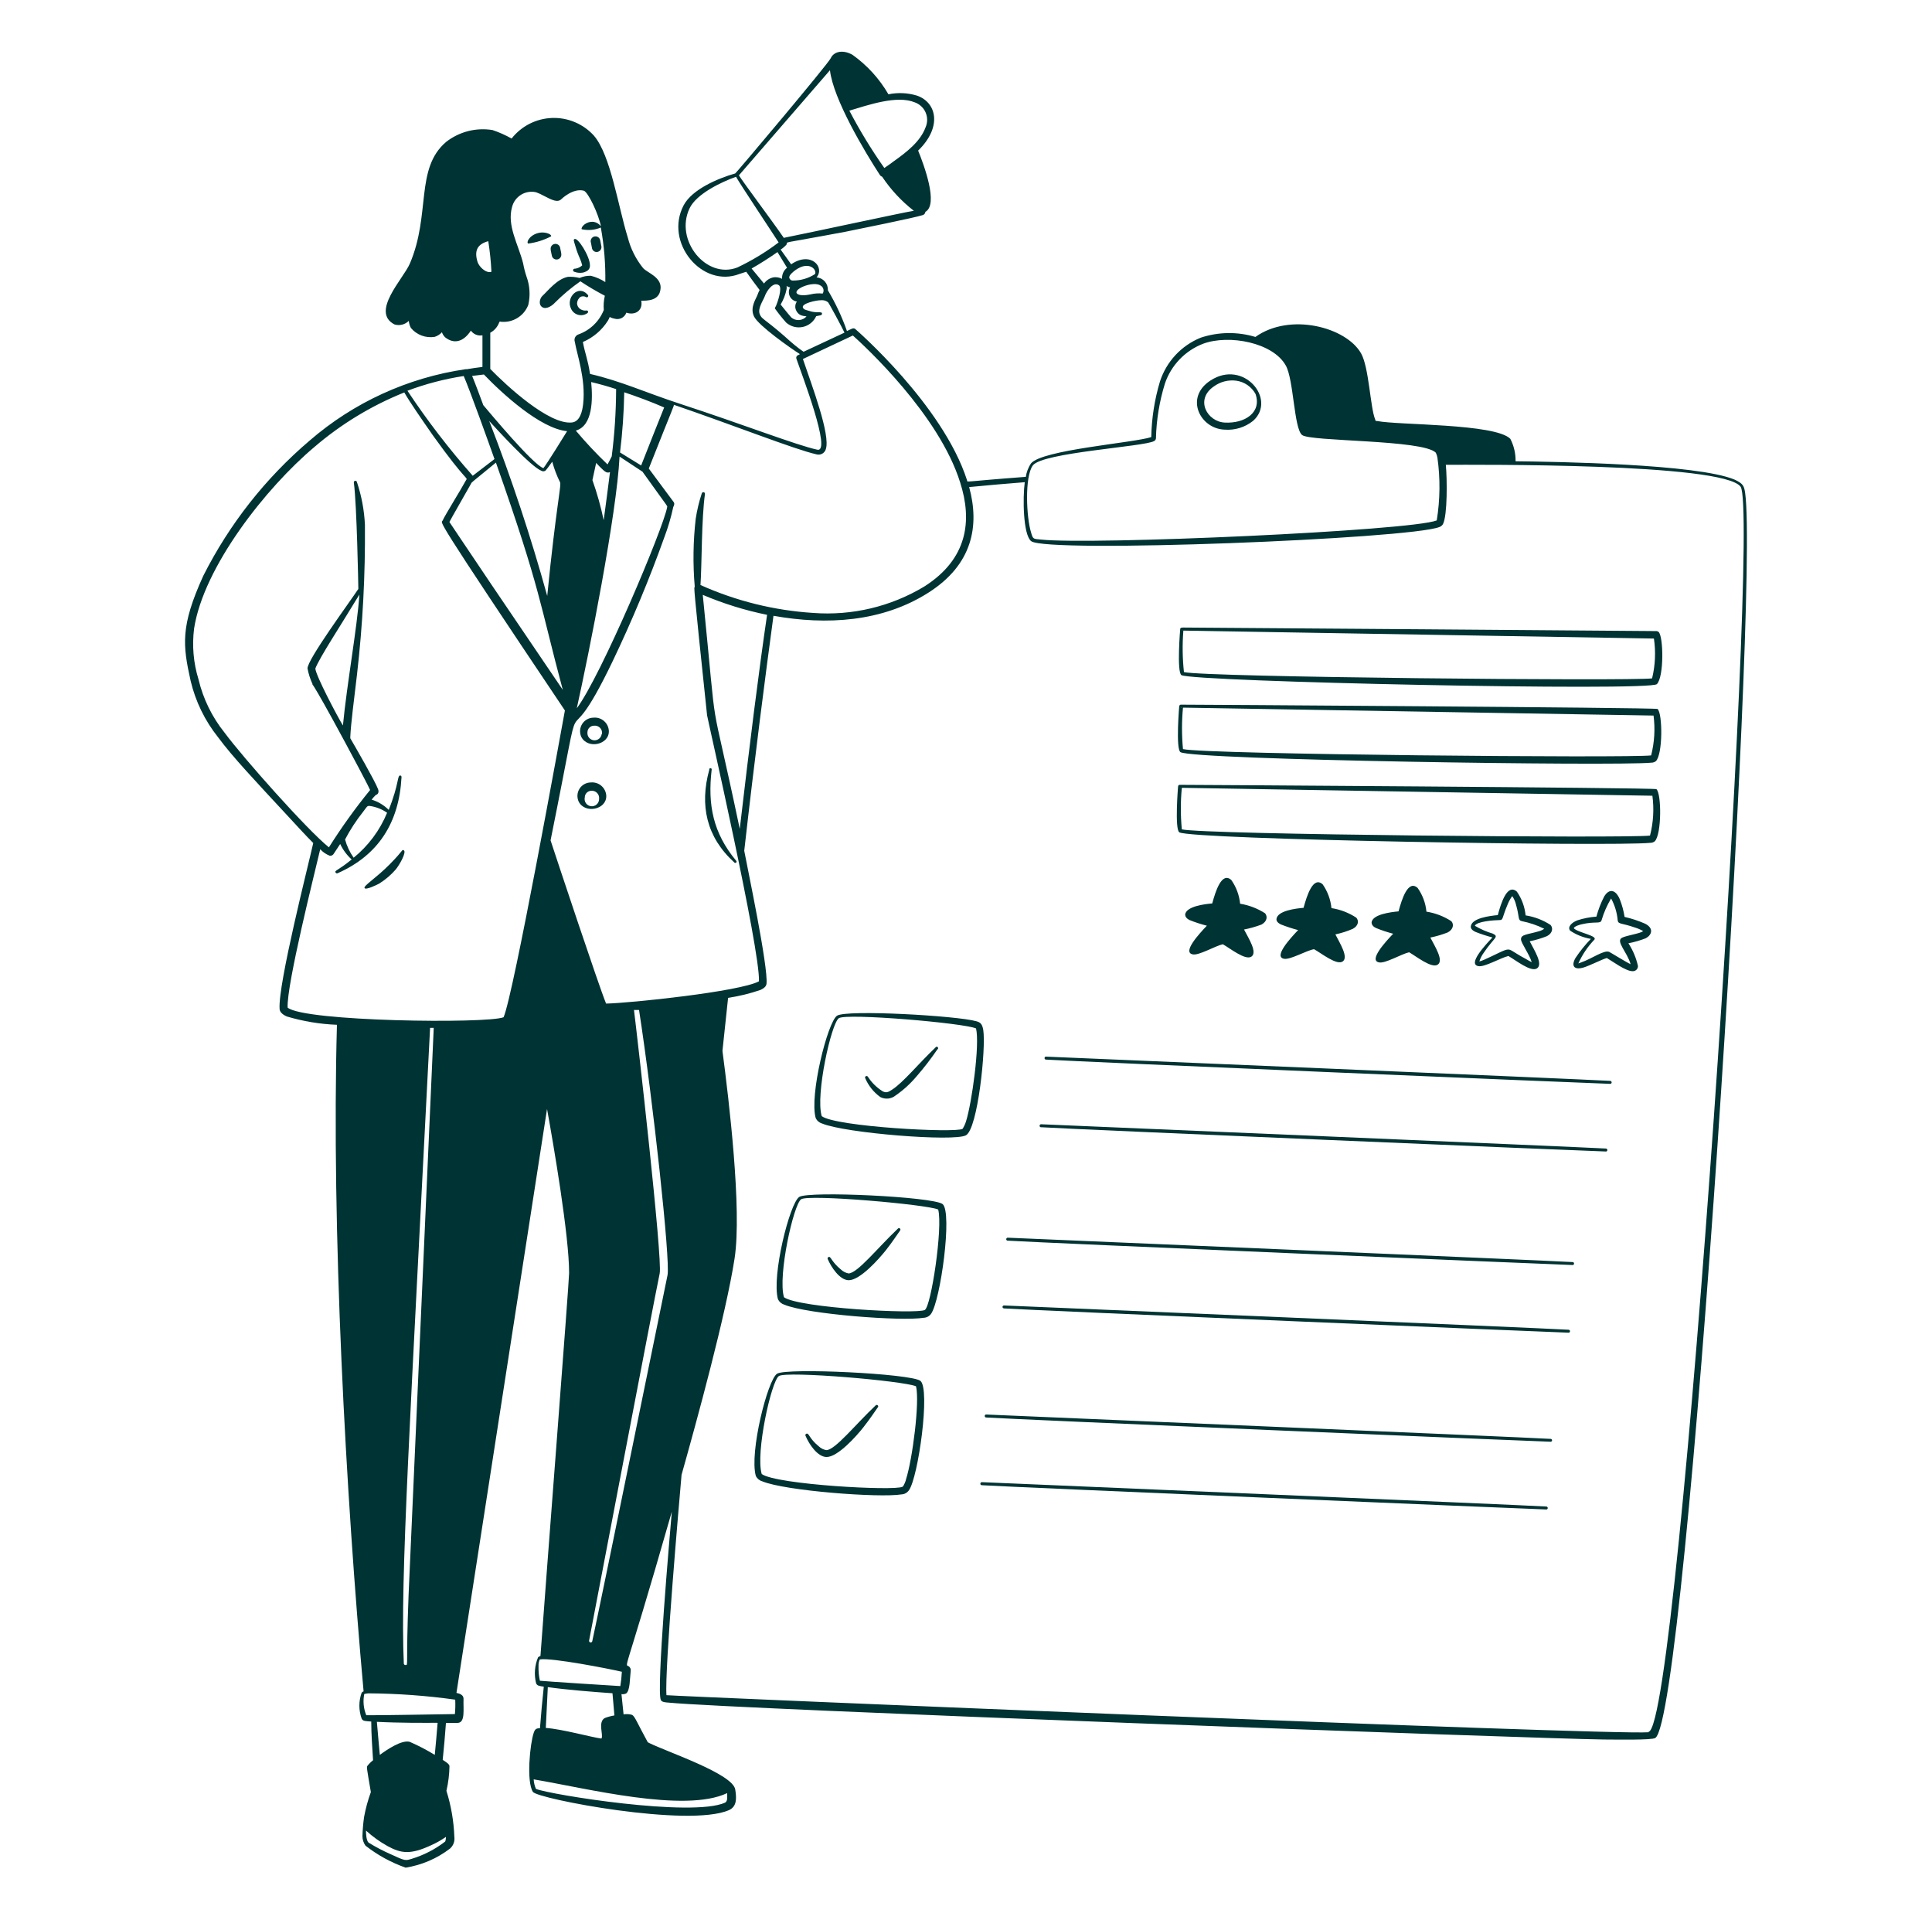 <svg width="155" height="154" viewBox="0 0 155 154" fill="none" xmlns="http://www.w3.org/2000/svg">
<path d="M140.011 39.559C139.926 38.984 139.865 38.793 139.144 38.463C136.132 37.214 124.849 37.038 121.591 36.999C121.602 36.373 121.457 35.754 121.169 35.198C119.95 33.964 112.155 34.109 110.499 33.772C110.346 33.772 110.361 33.772 110.323 33.634C109.932 32.676 109.832 29.464 109.196 28.345C108.008 26.245 103.501 25.041 100.718 27.027C99.283 26.594 97.749 26.615 96.326 27.088C95.559 27.4 94.869 27.876 94.305 28.482C93.741 29.089 93.317 29.811 93.061 30.599C92.627 32.047 92.393 33.548 92.363 35.06C90.945 35.527 83.556 36.079 82.705 37.183C82.495 37.505 82.356 37.868 82.299 38.249C77.086 38.639 77.646 38.709 77.584 38.525C75.637 32.461 68.624 26.398 68.624 26.398C68.463 26.252 68.302 26.398 67.949 26.551C67.548 25.412 67.034 24.316 66.416 23.278C66.431 23.023 66.344 22.771 66.175 22.579C66.005 22.387 65.767 22.269 65.511 22.251C66.201 21.431 65.052 20.12 63.472 21.201C63.204 20.81 62.921 20.434 62.629 20.02C62.803 19.91 62.96 19.776 63.097 19.622C63.258 19.331 62.33 19.622 67.842 18.587C68.861 18.38 73.361 17.468 73.974 17.269C74.043 17.26 74.108 17.228 74.157 17.178C74.206 17.128 74.236 17.062 74.242 16.993C75.315 16.402 74.12 13.214 73.66 12.079C75.568 10.232 75.193 8.247 73.575 7.672C72.83 7.444 72.039 7.407 71.276 7.564C70.551 6.312 69.565 5.23 68.386 4.391C67.52 3.916 66.853 4.207 66.654 4.659C66.454 5.112 59.08 13.858 58.988 13.911C57.593 14.31 55.531 15.184 54.849 16.464C53.27 19.461 56.336 23.14 59.326 21.975L59.87 21.799C60.192 22.267 60.59 22.795 60.943 23.263C60.876 23.386 60.819 23.514 60.774 23.646C60.69 23.922 60.13 24.658 60.498 25.394C60.866 26.13 63.411 27.923 64.178 28.406L64.017 28.491C63.964 28.513 63.921 28.555 63.898 28.608C63.875 28.661 63.874 28.72 63.894 28.774C64.339 30.077 66.738 36.317 65.573 36.072C63.871 35.704 59.663 34.056 54.542 32.385C51.729 31.465 49.844 30.576 47.337 29.993C47.153 28.79 46.946 28.406 46.762 27.433C47.59 27.08 48.29 26.484 48.77 25.724C49.046 25.264 48.724 25.448 49.307 25.562C49.496 25.619 49.7 25.6 49.875 25.51C50.051 25.42 50.185 25.266 50.25 25.08C50.94 25.317 51.599 24.926 51.446 24.122C51.936 24.122 52.841 24.122 52.979 23.271C53.186 22.244 51.913 21.883 51.591 21.5C51.011 20.78 50.593 19.943 50.365 19.047C49.598 16.594 49 12.455 47.651 10.883C47.229 10.416 46.71 10.047 46.13 9.802C45.55 9.556 44.923 9.44 44.294 9.462C43.665 9.484 43.048 9.643 42.486 9.928C41.925 10.214 41.433 10.618 41.044 11.113C40.556 10.837 40.043 10.609 39.511 10.431C38.859 10.325 38.192 10.354 37.553 10.518C36.913 10.682 36.314 10.976 35.793 11.382C33.279 13.52 34.574 17.2 32.88 21.147C32.351 22.374 29.715 25.018 31.646 26.023C31.846 26.084 32.058 26.09 32.26 26.04C32.463 25.99 32.648 25.886 32.796 25.739C32.815 25.937 32.872 26.13 32.965 26.306C33.194 26.581 33.492 26.792 33.828 26.917C34.164 27.042 34.527 27.077 34.881 27.019C35.1 26.946 35.298 26.82 35.456 26.651C35.507 26.81 35.6 26.953 35.724 27.065C36.353 27.563 37.119 27.517 37.778 26.521C37.881 26.665 38.023 26.778 38.187 26.844C38.352 26.911 38.532 26.929 38.706 26.896V29.433C38.284 29.487 37.863 29.541 37.441 29.617C37.406 29.61 37.369 29.61 37.334 29.617C32.708 30.297 28.373 32.283 24.839 35.343C21.3 38.353 18.399 42.041 16.308 46.19C14.46 50.252 14.66 51.755 15.296 54.622C15.688 56.27 16.439 57.812 17.496 59.137C18.661 60.716 20.462 62.617 23.069 65.43C23.689 66.097 24.471 66.963 25.131 67.622C24.778 69.232 22.287 78.959 22.432 80.929C22.432 81.128 22.616 81.366 23.015 81.535C24.321 81.924 25.67 82.148 27.032 82.201C26.579 98.475 27.737 119.823 29.17 135.667C29.112 135.687 29.059 135.721 29.017 135.767C28.771 136.443 28.771 137.183 29.017 137.859C29.117 138.066 29.308 138.051 29.784 138.089C29.784 139.07 29.868 140.205 29.929 141.194C29.757 141.327 29.603 141.482 29.469 141.654C29.416 141.776 29.408 141.738 29.753 143.746C29.516 144.397 29.334 145.066 29.209 145.747C29.137 146.255 29.094 146.767 29.078 147.28C29.077 147.555 29.163 147.823 29.323 148.046C30.294 148.805 31.381 149.4 32.543 149.809C33.84 149.603 35.065 149.076 36.107 148.276C36.237 148.16 36.336 148.015 36.396 147.852C36.456 147.689 36.475 147.513 36.452 147.341C36.406 146.087 36.192 144.844 35.816 143.647C35.969 142.99 36.051 142.32 36.061 141.646C36.015 141.5 35.931 141.431 35.517 141.163C35.617 140.213 35.709 139.139 35.778 138.197H36.736C37.342 138.158 37.157 137.1 37.188 136.257C37.188 135.958 36.897 135.851 36.621 135.79L43.888 88.955C44.416 91.867 45.666 99.15 45.658 102.124C45.658 102.844 43.811 126.607 43.359 132.831C43.286 132.848 43.219 132.885 43.167 132.938C42.895 133.593 42.839 134.318 43.006 135.008C43.09 135.238 43.305 135.238 43.627 135.291C43.512 136.365 43.405 137.514 43.32 138.626C43.014 138.626 42.922 138.702 42.822 138.986C42.523 139.845 42.217 142.888 42.753 143.731C43.113 144.29 55.263 146.613 58.482 145.195C59.126 144.904 59.096 144.244 58.988 143.547C58.804 142.29 53.623 140.565 52.09 139.814C51.944 139.737 51.974 139.76 51.913 139.645C51.147 138.25 50.932 137.66 50.71 137.553C50.488 137.489 50.255 137.476 50.028 137.514C49.974 136.985 49.92 136.472 49.859 135.889C49.987 135.912 50.118 135.893 50.234 135.836C50.556 135.606 50.526 134.64 50.602 133.996C50.612 133.908 50.587 133.821 50.533 133.751C50.12 133.145 49.767 135.69 53.898 121.256C53.761 122.866 52.626 135.744 53.025 136.38C53.14 136.541 53.362 136.548 53.638 136.571C58.72 137.085 123.27 139.469 128.689 139.53C129.616 139.53 132.522 139.592 132.798 139.408C135.373 137.844 141.122 47.616 140.011 39.559ZM82.866 37.329C83.632 36.294 91.796 35.834 92.585 35.382C92.629 35.362 92.666 35.331 92.693 35.292C92.72 35.253 92.736 35.207 92.739 35.16C92.776 33.669 93.018 32.191 93.459 30.767C93.704 30.042 94.106 29.38 94.636 28.827C95.166 28.275 95.811 27.846 96.525 27.571C98.603 26.804 102.136 27.479 103.156 29.319C103.792 30.445 103.807 34.347 104.459 34.891C105.11 35.435 114.155 35.252 115.19 36.309C115.253 36.435 115.297 36.569 115.321 36.708C115.557 38.38 115.538 40.078 115.267 41.744C113.174 42.58 87.503 43.729 83.487 43.277C82.919 43.216 82.873 43.277 82.72 42.71C82.344 41.522 82.191 38.233 82.866 37.329ZM63.105 23.202C63.158 22.757 62.959 22.964 63.388 23.056C63.327 23.163 63.293 23.284 63.289 23.408C63.285 23.531 63.31 23.654 63.364 23.765C63.417 23.877 63.497 23.974 63.596 24.048C63.695 24.122 63.81 24.171 63.932 24.19C63.86 24.292 63.816 24.411 63.806 24.535C63.795 24.659 63.818 24.783 63.871 24.896C64.055 25.279 64.316 25.333 64.707 25.379C64.555 25.551 64.34 25.657 64.111 25.673C63.881 25.689 63.654 25.613 63.48 25.463C63.411 25.394 63.074 24.98 62.629 24.428C62.855 24.049 63.016 23.634 63.105 23.202ZM65.841 22.91C65.895 22.94 65.942 22.981 65.979 23.03C66.016 23.078 66.043 23.134 66.058 23.194C66.073 23.253 66.076 23.315 66.066 23.376C66.057 23.437 66.035 23.495 66.002 23.547C65.671 23.512 65.336 23.535 65.013 23.616C64.668 23.692 64.063 23.746 63.917 23.516C63.702 23.148 65.274 22.519 65.841 22.91ZM64.224 21.431C65.059 21.086 65.534 21.669 65.389 21.983C64.853 22.33 64.226 22.511 63.587 22.504C63.553 22.503 63.518 22.496 63.487 22.481C63.455 22.467 63.427 22.446 63.404 22.42C63.235 22.259 63.35 22.09 63.495 21.937C63.706 21.726 63.952 21.554 64.224 21.431ZM62.882 19.078C61.939 17.706 59.648 14.655 59.28 14.065L66.585 5.633C66.845 7.932 69.359 12.148 70.609 14.065C70.65 14.116 70.706 14.154 70.77 14.172C71.466 15.214 72.326 16.138 73.315 16.908C72.717 16.985 65.044 18.648 62.882 19.078ZM73.384 8.208C73.577 8.276 73.755 8.382 73.905 8.522C74.056 8.661 74.176 8.83 74.258 9.018C74.34 9.205 74.382 9.408 74.382 9.613C74.382 9.818 74.34 10.021 74.258 10.209C73.844 11.351 72.725 12.21 71.713 12.93C71.437 13.137 71.168 13.329 70.946 13.474C69.912 12.004 68.975 10.467 68.141 8.875C69.704 8.408 71.958 7.626 73.384 8.208ZM59.157 21.454C56.666 22.427 54.098 19.262 55.324 16.709C55.868 15.559 57.846 14.609 59.05 14.18C59.364 14.755 62.016 18.733 62.468 19.446C61.437 20.228 60.327 20.901 59.157 21.454ZM60.299 21.538C60.966 21.163 61.755 20.657 62.376 20.22C62.629 20.626 62.89 21.071 63.143 21.477C63.008 21.581 62.902 21.717 62.832 21.872C62.763 22.027 62.733 22.197 62.744 22.366C62.535 22.256 62.297 22.213 62.062 22.244C61.752 22.306 61.478 22.484 61.295 22.742L60.299 21.538ZM62.936 26.965C61.257 25.501 61.104 25.616 60.943 25.172C60.782 24.727 61.242 24.076 61.342 23.799C61.51 23.309 62.047 22.565 62.491 22.88C62.79 23.087 62.369 24.282 62.261 24.528C62.22 24.592 62.186 24.662 62.162 24.735C62.445 25.131 62.75 25.512 63.074 25.877C63.253 26.035 63.468 26.149 63.699 26.209C63.93 26.27 64.173 26.275 64.406 26.225C64.64 26.175 64.859 26.071 65.046 25.922C65.232 25.772 65.381 25.581 65.481 25.363L65.849 25.287C65.879 25.279 65.906 25.261 65.924 25.236C65.942 25.211 65.951 25.18 65.948 25.149C65.948 24.949 65.504 25.149 64.906 24.934C64.645 24.857 64.477 24.834 64.415 24.673C64.277 24.344 65.489 24.076 65.864 24.083C65.965 24.071 66.066 24.079 66.164 24.107C66.261 24.134 66.352 24.181 66.431 24.244C66.508 24.313 67.604 26.344 67.75 26.682L64.469 28.215C64.032 27.931 63.457 27.441 62.936 26.965ZM65.489 36.44C65.566 36.464 65.648 36.473 65.728 36.465C65.809 36.458 65.888 36.434 65.96 36.395C66.031 36.357 66.094 36.304 66.145 36.24C66.196 36.177 66.233 36.104 66.255 36.026C66.638 34.876 65.144 30.951 64.415 28.797L68.424 26.912C69.352 27.747 75.323 33.228 77.032 38.701C78.014 41.767 77.638 44.833 74.15 47.048C71.47 48.661 68.355 49.401 65.236 49.164C62.113 48.966 59.052 48.208 56.198 46.926C56.313 45.278 56.275 41.606 56.558 39.621C56.561 39.589 56.552 39.558 56.533 39.532C56.514 39.507 56.487 39.489 56.456 39.482C56.425 39.476 56.392 39.481 56.364 39.496C56.337 39.512 56.316 39.537 56.305 39.567C56.085 40.234 55.921 40.919 55.815 41.614C55.608 43.423 55.583 45.249 55.738 47.064C55.677 47.186 55.585 46.542 56.727 57.374C56.727 57.504 61.004 76.192 60.889 78.714C59.356 79.542 50.549 80.462 48.625 80.5C48.019 79.02 44.693 69.002 44.171 67.407C47.237 52.207 44.715 62.272 49.154 53.035C50.708 49.786 52.095 46.461 53.308 43.07C53.603 42.289 53.838 41.487 54.014 40.671C54.075 40.533 54.159 40.387 54.014 40.226L52.051 37.582C54.136 32.316 54.067 32.599 54.059 32.469C59.004 34.163 63.756 36.049 65.489 36.44ZM56.382 47.715C58.044 48.42 59.772 48.957 61.541 49.317C60.889 53.74 60.138 59.719 59.349 66.488C56.742 54.1 57.685 60.7 56.382 47.715ZM32.781 127.902C32.551 133.812 32.781 133.551 32.528 133.559C32.494 133.559 32.462 133.546 32.438 133.524C32.414 133.501 32.399 133.47 32.397 133.436C32.098 126.737 32.903 114.028 34.505 82.447H34.797C34.283 94.29 32.834 126.453 32.781 127.902ZM37.909 38.141C36.013 35.998 34.269 33.727 32.689 31.342C34.149 30.794 35.662 30.398 37.203 30.162C37.709 31.327 39.242 35.612 39.672 36.823L37.924 38.164L37.909 38.141ZM38.821 30.039C40.293 31.572 43.359 34.385 45.497 34.585C45.275 34.945 43.872 37.221 43.596 37.551C42.776 37.283 39.373 33.205 38.775 32.5C38.537 31.863 38.139 30.775 37.878 30.154L38.821 30.039ZM36.061 41.936V41.859C36.061 41.828 37.64 39.069 37.794 38.793C37.863 38.663 37.625 38.877 39.787 37.106C43.42 47.409 43.297 48.436 45.152 55.335C34.942 40.318 36.107 41.859 36.061 41.936ZM44.317 37.076C44.467 37.623 44.67 38.154 44.922 38.663C45.076 38.831 44.631 40.464 43.903 47.8C42.588 43.049 41.035 38.367 39.25 33.772C39.863 34.439 42.592 37.436 43.428 37.758C43.48 37.791 43.541 37.808 43.603 37.805C43.664 37.803 43.724 37.781 43.773 37.743C43.857 37.651 44.056 37.382 44.301 37.038L44.317 37.076ZM46.256 56.898C47.276 52.299 49.468 41.292 49.706 36.624L51.545 37.835C53.737 40.901 53.538 40.548 53.523 40.686C53.239 42.319 48.203 54.284 46.241 56.86L46.256 56.898ZM51.438 37.336L49.744 36.294C49.941 34.691 50.053 33.079 50.081 31.465C51.147 31.825 52.251 32.231 53.285 32.684C53.101 33.12 51.783 36.455 51.438 37.336ZM48.433 41.729C48.204 40.636 47.902 39.561 47.529 38.509C47.567 38.341 47.728 37.597 47.828 37.13C48.005 37.328 48.191 37.517 48.387 37.697C48.579 37.865 48.732 37.965 48.939 37.865C48.778 39.153 48.617 40.38 48.433 41.729ZM49.43 31.242C49.422 33.037 49.304 34.828 49.077 36.608C48.939 36.884 48.824 37.106 48.74 37.252C47.843 36.395 46.993 35.489 46.195 34.539C47.552 34.163 47.567 32.055 47.429 30.645C48.127 30.813 48.793 30.997 49.43 31.212V31.242ZM40.063 25.877C40.109 25.747 40.063 25.785 40.178 25.808C40.644 25.857 41.113 25.751 41.512 25.505C41.912 25.26 42.219 24.889 42.385 24.451C42.558 23.697 42.507 22.908 42.24 22.182C42.125 21.839 42.035 21.488 41.971 21.132C41.588 19.599 40.653 18.104 41.082 16.602C41.186 16.193 41.445 15.841 41.804 15.62C42.163 15.4 42.595 15.329 43.006 15.421C43.215 15.497 43.418 15.589 43.612 15.697C44.263 16.035 44.731 16.28 45.037 15.973C45.037 15.973 45.965 15.061 46.846 15.299C47.199 15.437 48.027 17.192 48.211 18.15C48.073 17.966 47.87 17.84 47.644 17.798C47.015 17.721 46.578 18.235 46.67 18.388C47.183 18.503 47.719 18.454 48.203 18.25C48.466 19.694 48.587 21.16 48.563 22.627C48.208 22.396 47.817 22.225 47.406 22.121C47.095 22.11 46.786 22.171 46.502 22.297C46.196 22.22 45.881 22.189 45.566 22.205C44.685 22.374 43.957 23.332 43.512 23.738C43.313 23.922 43.167 24.428 43.512 24.643C43.857 24.857 44.355 24.466 44.508 24.29C45.141 23.655 45.828 23.078 46.563 22.565C47.197 22.984 47.852 23.371 48.525 23.723C48.438 24.097 48.409 24.482 48.441 24.865C48.261 25.316 47.988 25.723 47.639 26.06C47.291 26.397 46.874 26.656 46.417 26.82C46.357 26.839 46.301 26.87 46.253 26.911C46.206 26.952 46.166 27.002 46.139 27.059C46.111 27.115 46.094 27.177 46.091 27.24C46.087 27.303 46.097 27.366 46.118 27.425C46.272 28.383 47.007 30.384 46.785 32.4C46.716 33.029 46.517 33.818 45.888 33.887C44.049 34.094 40.63 30.928 39.334 29.595V26.689C39.679 26.504 39.939 26.194 40.063 25.823V25.877ZM39.173 19.346C39.302 20.158 39.387 20.977 39.426 21.799C38.989 21.952 38.407 21.377 38.3 20.971C38.054 20.128 38.269 19.591 39.173 19.346ZM23.076 80.822C22.984 78.99 25.253 69.991 25.69 68.12C25.903 68.349 26.165 68.528 26.457 68.642C26.523 68.649 26.59 68.636 26.649 68.605C26.708 68.573 26.756 68.525 26.786 68.465C26.84 68.389 27.024 68.097 27.292 67.699C27.515 68.169 27.827 68.591 28.212 68.941C27.07 69.876 26.825 69.807 26.924 69.991C26.939 70.019 26.964 70.04 26.994 70.05C27.024 70.06 27.057 70.058 27.085 70.044C30.351 68.603 32.022 65.989 32.213 62.333C32.216 62.303 32.207 62.273 32.188 62.249C32.17 62.225 32.144 62.208 32.114 62.203C31.853 62.203 32.037 62.831 31.186 64.962C30.803 64.581 30.332 64.299 29.814 64.142C29.916 64.008 30.029 63.883 30.151 63.766C30.328 63.72 30.427 63.544 30.328 63.291C30.075 62.624 28.503 59.903 28.105 59.221C28.109 59.178 28.109 59.134 28.105 59.091C28.151 58.025 28.404 56.139 28.641 54.108C29.1 50.119 29.312 46.105 29.277 42.089C29.221 40.923 29.005 39.77 28.634 38.663C28.627 38.63 28.607 38.602 28.579 38.584C28.551 38.566 28.517 38.56 28.484 38.567C28.452 38.574 28.423 38.594 28.405 38.622C28.387 38.65 28.381 38.684 28.388 38.716C28.626 40.403 28.749 47.087 28.749 47.24C28.036 48.321 24.655 52.905 24.671 53.618C24.751 54.047 24.885 54.464 25.069 54.859C25.069 55.059 24.602 53.817 27.706 59.581C28.112 60.348 29.362 62.647 29.692 63.368C28.498 64.833 27.395 66.369 26.388 67.967C24.663 66.587 19.489 60.762 18.017 58.769C17.012 57.516 16.297 56.055 15.925 54.491C15.518 53.173 15.398 51.782 15.572 50.413C16.338 45.469 21.336 39.123 25.23 35.849C27.376 34.008 29.811 32.532 32.436 31.48C32.873 32.247 33.785 33.565 34.735 34.929C37.533 38.831 37.548 38.241 37.38 38.532C36.966 39.299 35.709 41.307 35.509 41.759C35.402 42.012 34.513 40.878 45.321 56.99C44.976 58.861 41.189 79.841 40.4 81.596C39.066 82.125 24.402 81.948 23.076 80.822ZM28.373 68.802C28.061 68.358 27.828 67.862 27.683 67.338C28.095 66.553 28.58 65.809 29.132 65.115C29.462 64.679 29.446 64.633 29.669 64.648C30.167 64.718 30.642 64.905 31.056 65.192C30.473 66.609 29.543 67.856 28.35 68.818L28.373 68.802ZM27.53 58.224C27.062 57.458 25.345 54.215 25.299 53.625C25.621 52.767 27.331 50.176 28.833 47.692C28.657 50.344 27.829 54.867 27.507 58.24L27.53 58.224ZM35.778 147.341C35.778 147.455 35.762 147.569 35.732 147.679C35.718 147.707 35.697 147.731 35.67 147.748C34.882 148.351 33.992 148.808 33.041 149.097C32.52 149.258 32.512 149.273 31.37 148.744C30.748 148.472 30.147 148.157 29.569 147.801C29.385 147.633 29.362 147.081 29.362 146.835C29.891 147.318 30.475 147.737 31.102 148.085C32.19 148.675 32.934 148.782 34.597 148.008C35.011 147.823 35.406 147.6 35.778 147.341ZM35.103 138.258C35.034 139.109 34.958 139.983 34.881 140.764C34.235 140.367 33.561 140.016 32.865 139.714C32.206 139.546 31.025 140.358 30.473 140.764C30.412 140.167 30.351 139.415 30.236 138.112C31.102 138.158 32.129 138.181 32.995 138.189C35.341 138.212 35.118 138.143 35.103 138.258ZM36.491 137.491C36.414 137.491 29.661 137.606 29.385 137.583C29.165 137.044 29.108 136.452 29.224 135.882C29.329 135.853 29.437 135.835 29.546 135.828C31.88 135.842 34.21 136.011 36.521 136.334C36.541 136.738 36.53 137.143 36.491 137.545V137.491ZM49.138 135.82C49.192 136.403 49.238 137.008 49.292 137.599C49.03 137.643 48.773 137.712 48.525 137.806C47.935 138.12 48.441 139.208 48.249 139.454C47.529 139.369 45.083 138.687 43.788 138.603C43.834 137.568 43.895 136.303 43.949 135.33C45.467 135.544 47.682 135.721 49.138 135.82ZM58.337 143.831C58.337 144.137 58.398 144.467 58.168 144.597C55.493 145.785 44.11 143.946 42.998 143.493C42.892 143.251 42.83 142.991 42.815 142.727C47.046 143.44 54.926 145.448 58.337 143.831ZM49.767 135.245C49.69 135.245 43.527 134.854 43.313 134.816C43.228 134.423 43.192 134.022 43.205 133.62C43.197 133.444 43.231 133.268 43.305 133.107C44.233 132.946 48.954 133.873 49.89 134.096C49.87 134.481 49.829 134.865 49.767 135.245ZM53.554 102.285C53.071 104.584 48.295 128.078 47.513 131.658C47.503 131.688 47.482 131.713 47.454 131.729C47.427 131.744 47.394 131.749 47.363 131.743C47.332 131.736 47.304 131.718 47.286 131.693C47.267 131.668 47.258 131.636 47.26 131.604C47.889 128.362 52.404 104.623 52.925 102.147C53.17 100.989 51.108 82.945 50.863 81.013H51.269C52.388 88.249 53.791 101.112 53.554 102.285ZM132.261 138.948C129.019 139.201 54.144 136.058 53.469 135.974C53.308 133.958 54.504 120.313 54.68 118.297C55.907 113.951 58.245 105.42 58.935 100.935C59.532 97.019 58.482 88.249 57.961 84.294C58.114 82.868 58.26 81.45 58.413 80.04C59.297 79.908 60.167 79.695 61.012 79.404C61.242 79.296 61.472 79.151 61.495 78.905C61.641 77.541 59.962 69.615 59.709 68.243C60.552 60.777 61.403 54.193 62.054 49.394C66.324 50.16 70.778 49.892 74.472 47.547C78.029 45.293 78.604 42.181 77.753 39.069C79.171 38.931 80.666 38.8 82.214 38.678C82.046 39.912 82.076 42.894 82.728 43.407C83.962 44.389 113.075 43.231 115.482 42.273C115.6 42.232 115.7 42.15 115.765 42.043C116.133 41.338 116.102 38.387 115.995 37.283C118.379 37.283 138.225 37.13 139.643 39.038C141.245 41.2 134.768 138.702 132.261 138.909V138.948Z" fill="#003333"/>
<path d="M78.887 82.631C78.803 82.102 78.626 82.002 78.335 81.918C76.802 81.473 67.903 80.967 67.152 81.473C66.4 81.979 64.921 87.859 65.442 89.683C65.492 89.788 65.563 89.882 65.651 89.957C65.74 90.032 65.844 90.088 65.956 90.12C67.772 90.886 76.549 91.599 77.5 91.063C78.45 90.526 79.109 84.079 78.887 82.631ZM77.5 89.951C77.436 90.162 77.343 90.364 77.224 90.549C76.611 90.894 67.06 90.38 65.925 89.53C65.412 87.82 66.692 82.094 67.297 81.673C67.903 81.251 77.323 82.056 78.305 82.493C78.619 83.773 77.967 88.487 77.5 89.951ZM75.622 96.582C74.855 95.991 64.89 95.516 64.124 96.007C63.357 96.497 61.893 102.346 62.414 104.216C62.465 104.321 62.537 104.414 62.625 104.489C62.714 104.564 62.817 104.62 62.928 104.653C64.76 105.42 72.333 105.995 74.104 105.703C74.22 105.699 74.333 105.668 74.435 105.614C74.537 105.56 74.626 105.483 74.694 105.389C75.453 104.339 76.427 97.233 75.622 96.582ZM74.196 105.075C73.567 105.427 64.07 104.914 62.897 104.055C62.384 102.346 63.664 96.62 64.269 96.198C64.875 95.777 74.38 96.612 75.269 97.019C75.652 98.452 74.702 104.791 74.196 105.075ZM73.843 110.762C73.077 110.18 63.112 109.697 62.345 110.188C61.579 110.678 60.115 116.519 60.636 118.382C60.685 118.487 60.757 118.581 60.845 118.656C60.934 118.731 61.038 118.787 61.15 118.819C62.982 119.585 70.555 120.16 72.326 119.869C72.442 119.864 72.556 119.832 72.658 119.776C72.76 119.72 72.848 119.642 72.916 119.547C73.667 118.535 74.656 111.422 73.843 110.762ZM72.686 118.665C72.686 118.757 72.494 119.217 72.41 119.256C71.781 119.608 62.284 119.087 61.111 118.236C60.605 116.534 61.878 110.808 62.483 110.379C63.089 109.95 72.502 110.762 73.491 111.199C73.797 112.441 73.207 117.048 72.686 118.665Z" fill="#003333"/>
<path d="M75.047 84.026C73.675 85.329 72.456 86.839 71.567 87.406C71.253 87.614 71.092 87.683 70.801 87.529C70.326 87.229 69.923 86.829 69.62 86.356C69.603 86.334 69.578 86.319 69.551 86.313C69.523 86.307 69.495 86.311 69.469 86.323C69.444 86.336 69.424 86.356 69.412 86.382C69.401 86.408 69.398 86.436 69.406 86.464C69.663 87.077 70.085 87.608 70.624 87.997C70.82 88.098 71.041 88.14 71.261 88.117C71.48 88.094 71.688 88.007 71.858 87.866C72.484 87.433 73.049 86.917 73.537 86.333C74.134 85.649 74.689 84.93 75.2 84.179C75.217 84.171 75.231 84.16 75.243 84.145C75.254 84.13 75.261 84.113 75.264 84.095C75.267 84.077 75.266 84.058 75.26 84.041C75.255 84.023 75.245 84.007 75.232 83.994C75.219 83.981 75.203 83.972 75.186 83.966C75.168 83.96 75.15 83.959 75.132 83.962C75.113 83.965 75.096 83.973 75.082 83.984C75.067 83.995 75.055 84.01 75.047 84.026ZM72.035 98.552C70.379 100.123 68.808 102.116 68.079 102.147C67.853 102.103 67.643 101.997 67.474 101.84C66.661 101.173 66.661 100.721 66.462 100.836C66.447 100.843 66.434 100.852 66.424 100.864C66.413 100.876 66.405 100.89 66.4 100.905C66.395 100.92 66.393 100.936 66.394 100.952C66.396 100.968 66.401 100.983 66.408 100.997C66.692 101.656 67.367 102.676 68.087 102.691C69.007 102.691 70.509 100.989 71.053 100.307C71.598 99.625 71.996 98.996 72.211 98.705C72.231 98.682 72.242 98.651 72.239 98.62C72.237 98.59 72.223 98.561 72.2 98.54C72.176 98.52 72.146 98.51 72.115 98.512C72.084 98.514 72.055 98.528 72.035 98.552ZM70.249 112.733C68.624 114.266 67.014 116.297 66.301 116.32C66.07 116.283 65.856 116.176 65.688 116.013C64.868 115.347 64.921 114.902 64.676 115.009C64.662 115.017 64.649 115.028 64.639 115.041C64.629 115.054 64.622 115.068 64.618 115.084C64.613 115.1 64.612 115.116 64.614 115.132C64.617 115.148 64.622 115.164 64.63 115.178C64.906 115.837 65.581 116.857 66.309 116.872C67.228 116.872 68.731 115.17 69.267 114.488C69.804 113.806 70.218 113.177 70.425 112.886C70.532 112.771 70.356 112.618 70.249 112.733ZM129.203 86.701C126.727 86.556 86.445 84.862 83.893 84.754C83.867 84.761 83.843 84.776 83.826 84.798C83.81 84.819 83.801 84.846 83.801 84.873C83.801 84.9 83.81 84.927 83.826 84.948C83.843 84.97 83.867 84.985 83.893 84.992C86.491 85.161 127.516 86.893 129.21 86.939C129.236 86.931 129.259 86.915 129.275 86.893C129.291 86.871 129.3 86.844 129.299 86.817C129.298 86.79 129.288 86.764 129.271 86.743C129.253 86.722 129.229 86.707 129.203 86.701ZM126.19 101.235C123.714 101.089 83.433 99.395 80.88 99.28C80.862 99.275 80.843 99.275 80.825 99.279C80.807 99.283 80.79 99.29 80.775 99.302C80.76 99.314 80.748 99.328 80.74 99.345C80.732 99.362 80.727 99.38 80.727 99.399C80.727 99.418 80.732 99.436 80.74 99.453C80.748 99.47 80.76 99.484 80.775 99.496C80.79 99.507 80.807 99.515 80.825 99.519C80.843 99.523 80.862 99.522 80.88 99.518C83.479 99.686 124.496 101.419 126.19 101.472C126.216 101.466 126.24 101.45 126.257 101.429C126.273 101.407 126.282 101.381 126.282 101.354C126.282 101.326 126.273 101.3 126.257 101.278C126.24 101.257 126.216 101.241 126.19 101.235ZM124.404 115.416C121.928 115.27 81.647 113.576 79.094 113.461C79.068 113.468 79.045 113.483 79.028 113.504C79.011 113.526 79.002 113.552 79.002 113.58C79.002 113.607 79.011 113.633 79.028 113.655C79.045 113.676 79.068 113.692 79.094 113.699C81.685 113.867 122.71 115.599 124.404 115.645C124.435 115.645 124.464 115.633 124.485 115.612C124.507 115.59 124.519 115.561 124.519 115.531C124.519 115.5 124.507 115.471 124.485 115.449C124.464 115.428 124.435 115.416 124.404 115.416ZM128.858 92.128C126.382 91.99 86.1 90.289 83.556 90.181C83.537 90.177 83.519 90.176 83.5 90.18C83.482 90.184 83.465 90.192 83.45 90.203C83.435 90.215 83.423 90.229 83.415 90.246C83.407 90.263 83.403 90.281 83.403 90.3C83.403 90.319 83.407 90.337 83.415 90.354C83.423 90.371 83.435 90.386 83.45 90.397C83.465 90.409 83.482 90.416 83.5 90.42C83.519 90.424 83.537 90.424 83.556 90.419C86.147 90.588 127.171 92.32 128.865 92.366C128.891 92.358 128.914 92.342 128.93 92.32C128.946 92.298 128.955 92.271 128.954 92.244C128.953 92.217 128.943 92.191 128.926 92.17C128.908 92.149 128.884 92.134 128.858 92.128ZM125.86 106.662C123.385 106.516 83.103 104.822 80.551 104.715C80.397 104.715 80.382 104.937 80.551 104.952C83.149 105.121 124.174 106.846 125.868 106.899C125.894 106.892 125.917 106.876 125.933 106.854C125.949 106.832 125.958 106.805 125.957 106.778C125.956 106.75 125.946 106.724 125.928 106.703C125.911 106.682 125.887 106.668 125.86 106.662ZM124.074 120.843C121.606 120.697 81.325 119.003 78.772 118.888C78.74 118.888 78.709 118.901 78.686 118.924C78.663 118.947 78.65 118.978 78.65 119.011C78.65 119.043 78.663 119.074 78.686 119.097C78.709 119.12 78.74 119.133 78.772 119.133C81.371 119.294 122.388 121.027 124.082 121.08C124.108 121.073 124.131 121.057 124.147 121.034C124.163 121.012 124.172 120.986 124.171 120.958C124.17 120.931 124.16 120.905 124.142 120.884C124.125 120.863 124.101 120.848 124.074 120.843ZM132.89 63.299C132.782 63.184 94.716 62.947 94.64 62.954C94.607 62.954 94.576 62.967 94.553 62.99C94.53 63.013 94.517 63.044 94.517 63.077C94.517 63 94.226 66.534 94.617 66.764C95.651 67.346 129.333 67.906 132.391 67.607C132.524 67.609 132.654 67.566 132.759 67.484C133.319 66.909 133.303 63.652 132.89 63.299ZM94.663 63.192H94.709C94.709 63.192 94.67 63.23 94.663 63.192ZM132.376 67.025C130.628 67.247 96.633 66.948 94.816 66.526C94.709 65.417 94.709 64.301 94.816 63.192L132.568 63.828C132.711 64.896 132.646 65.981 132.376 67.025ZM132.982 56.868C132.874 56.753 94.808 56.515 94.732 56.523C94.7 56.525 94.67 56.538 94.647 56.561C94.624 56.584 94.611 56.614 94.609 56.646C94.609 56.569 94.31 60.103 94.709 60.333C95.805 60.961 129.586 61.459 132.483 61.176C132.616 61.178 132.746 61.134 132.851 61.053C133.411 60.478 133.388 57.221 132.982 56.868ZM94.755 56.761H94.801C94.847 56.761 94.762 56.807 94.755 56.761ZM132.468 60.593C130.82 60.816 96.74 60.517 94.908 60.087C94.804 58.981 94.804 57.867 94.908 56.761L132.66 57.397C132.799 58.462 132.734 59.545 132.468 60.586V60.593ZM133.066 50.69C133.005 50.641 132.929 50.616 132.851 50.621C132.851 50.621 95.184 50.329 94.954 50.337C94.839 50.337 94.678 50.337 94.686 50.467C94.686 50.391 94.394 53.924 94.785 54.154C95.736 54.691 132.345 55.465 132.928 54.875C133.51 54.285 133.457 51.042 133.066 50.69ZM94.831 50.582H94.877C94.923 50.582 94.839 50.621 94.831 50.582ZM132.545 54.415C130.789 54.637 96.633 54.323 94.985 53.909C94.866 52.804 94.85 51.69 94.939 50.582L132.69 51.219C132.848 52.281 132.798 53.364 132.545 54.407V54.415ZM101.209 74.161C101.661 73.908 101.707 73.509 101.492 73.256C100.885 72.867 100.204 72.606 99.492 72.49C99.424 71.806 99.181 71.151 98.787 70.589C98.02 69.899 97.522 71.478 97.254 72.467C96.61 72.52 95.192 72.704 95.084 73.341C95.084 73.563 95.238 73.701 95.437 73.801C95.889 73.982 96.352 74.133 96.824 74.253C96.211 74.897 94.831 76.391 95.69 76.552C96.18 76.66 97.484 75.878 98.104 75.74C98.679 76.062 99.921 77.066 100.404 76.729C100.887 76.391 100.197 75.303 99.806 74.559C100.284 74.466 100.753 74.332 101.209 74.161ZM108.529 74.506C108.989 74.26 109.035 73.862 108.813 73.609C108.211 73.213 107.532 72.952 106.82 72.842C106.752 72.156 106.509 71.499 106.115 70.934C105.348 70.251 104.85 71.831 104.582 72.819C103.938 72.873 102.52 73.049 102.412 73.693C102.374 73.908 102.566 74.053 102.765 74.153C103.216 74.33 103.676 74.481 104.145 74.605C103.539 75.242 102.152 76.744 103.01 76.905C103.501 77.012 104.842 76.223 105.425 76.138C106.03 76.476 107.249 77.457 107.724 77.12C108.2 76.782 107.517 75.694 107.134 74.95C107.613 74.849 108.08 74.7 108.529 74.506ZM116.156 74.789C116.608 74.537 116.654 74.138 116.44 73.893C115.835 73.499 115.153 73.237 114.439 73.126C114.375 72.442 114.132 71.786 113.734 71.225C112.967 70.535 112.469 72.114 112.201 73.103C111.557 73.164 110.139 73.341 110.039 73.977C110.039 74.199 110.193 74.345 110.392 74.437C110.841 74.621 111.302 74.775 111.772 74.897C111.166 75.533 109.779 77.035 110.637 77.196C111.128 77.304 112.431 76.522 113.052 76.384C113.627 76.713 114.868 77.71 115.351 77.373C115.834 77.035 115.137 75.947 114.753 75.203C115.232 75.107 115.702 74.968 116.156 74.789ZM124.113 75.088C124.573 74.843 124.611 74.437 124.396 74.192C123.791 73.798 123.109 73.536 122.396 73.425C122.329 72.742 122.089 72.088 121.698 71.524C120.932 70.834 120.426 72.421 120.165 73.402C119.521 73.463 118.103 73.64 118.004 74.284C117.965 74.498 118.157 74.644 118.356 74.743C118.807 74.921 119.268 75.072 119.736 75.196C119.13 75.832 117.743 77.334 118.601 77.495C119.084 77.603 120.426 76.813 121.016 76.683C121.599 77.012 122.825 78.009 123.316 77.672C123.806 77.334 123.109 76.246 122.725 75.502C123.2 75.408 123.664 75.269 124.113 75.088ZM122.028 75.357C122.028 75.64 122.718 76.575 122.886 77.181C122.748 77.12 122.557 76.997 122.403 76.913C121.177 76.261 121.223 76.046 120.717 76.223C120.326 76.361 119.031 77.058 118.686 77.12C118.763 76.869 118.882 76.633 119.038 76.422C119.882 75.173 120.295 75.157 119.767 74.889C119.262 74.74 118.778 74.529 118.325 74.26C118.463 73.908 119.859 73.808 120.334 73.801C120.602 73.801 120.51 73.594 120.939 72.582C121.036 72.331 121.164 72.094 121.323 71.877C121.468 72.088 121.572 72.324 121.629 72.574C121.913 73.548 121.76 73.816 122.081 73.885C122.709 74.009 123.317 74.215 123.89 74.498C123.77 74.586 123.635 74.651 123.492 74.69C122.541 74.973 122.005 74.943 122.028 75.357ZM131.985 74.092C131.454 73.859 130.902 73.677 130.337 73.548C130.261 73.065 130.133 72.592 129.954 72.137C129.632 71.371 129.111 71.225 128.697 71.915C128.433 72.428 128.225 72.968 128.076 73.525C127.554 73.561 127.04 73.662 126.543 73.824C126.106 73.992 125.73 74.345 125.968 74.651C126.47 74.985 127.037 75.209 127.631 75.311C127.174 75.783 126.761 76.296 126.397 76.844C126.044 77.457 126.259 77.832 127.033 77.61C127.623 77.426 128.467 76.974 128.911 76.844C129.295 77.058 130.444 77.924 130.989 77.901C131.044 77.904 131.099 77.894 131.151 77.874C131.202 77.855 131.249 77.824 131.289 77.785C131.328 77.747 131.359 77.7 131.38 77.649C131.401 77.598 131.411 77.543 131.41 77.488C131.267 76.838 131.007 76.22 130.644 75.663C131.122 75.57 131.592 75.434 132.046 75.257C132.537 74.981 132.69 74.452 131.985 74.092ZM130.145 75.211C129.578 75.479 130.552 76.368 130.82 77.342C130.467 77.181 129.195 76.391 129.103 76.353C128.689 76.177 127.723 76.897 126.857 77.196L126.627 77.281C126.941 76.578 127.374 75.935 127.907 75.38C128.206 75.05 126.573 74.812 126.259 74.452C126.32 74.291 126.734 74.176 126.895 74.138C128.014 73.877 128.39 74.138 128.49 73.816C128.67 73.203 128.927 72.616 129.256 72.068C129.552 72.613 129.732 73.213 129.785 73.831C129.831 74.153 130.099 74.023 131.188 74.406C131.413 74.474 131.63 74.569 131.832 74.69C131.563 74.889 130.529 75.027 130.145 75.211ZM98.235 34.462C99.063 34.529 99.886 34.277 100.534 33.757C102.458 32.04 99.768 28.775 97.1 30.53C95.015 31.902 96.288 34.386 98.235 34.462ZM97.384 30.997C97.905 30.616 98.553 30.451 99.193 30.538C99.513 30.584 99.817 30.704 100.083 30.887C100.349 31.071 100.569 31.313 100.726 31.595C101.247 33.09 99.86 33.987 98.25 33.895C96.847 33.818 95.851 32.048 97.384 30.997ZM32.382 68.197C32.229 68.136 32.382 68.197 31.278 69.316C30.174 70.436 29.147 71.049 29.247 71.233C29.347 71.417 30.274 70.957 30.427 70.872C30.92 70.564 31.364 70.184 31.746 69.746C32.014 69.431 32.666 68.32 32.382 68.197ZM44.217 18.955C44.256 18.771 43.742 18.61 43.366 18.656C42.539 18.764 42.194 19.423 42.37 19.538C43.016 19.456 43.642 19.259 44.217 18.955ZM46.072 21.799C46.29 21.882 46.525 21.906 46.755 21.868C46.857 21.849 46.955 21.812 47.046 21.761C47.138 21.718 47.215 21.648 47.266 21.561C47.316 21.473 47.339 21.371 47.329 21.27C47.329 20.565 46.348 19.009 46.088 19.178C45.996 19.231 46.019 19.27 46.164 19.753C46.258 20.083 46.376 20.406 46.517 20.718C46.598 20.901 46.662 21.091 46.709 21.286C46.549 21.433 46.349 21.526 46.134 21.554C46.117 21.55 46.101 21.549 46.084 21.552C46.068 21.554 46.052 21.56 46.038 21.568C46.024 21.577 46.011 21.588 46.001 21.601C45.992 21.615 45.984 21.63 45.98 21.646C45.976 21.662 45.975 21.679 45.978 21.695C45.98 21.712 45.986 21.727 45.995 21.741C46.003 21.756 46.014 21.768 46.028 21.778C46.041 21.788 46.056 21.795 46.072 21.799ZM45.812 24.758C45.863 24.875 45.939 24.98 46.035 25.064C46.131 25.149 46.245 25.211 46.368 25.247C46.49 25.283 46.62 25.291 46.746 25.272C46.873 25.252 46.993 25.205 47.099 25.134C47.129 25.122 47.152 25.099 47.166 25.071C47.181 25.043 47.184 25.011 47.176 24.98C47.115 24.804 46.962 25.026 46.571 24.804C46.49 24.755 46.422 24.686 46.374 24.605C46.326 24.523 46.298 24.431 46.295 24.336C46.299 24.237 46.325 24.14 46.369 24.051C46.414 23.963 46.478 23.885 46.555 23.823C46.625 23.786 46.703 23.767 46.781 23.767C46.86 23.767 46.938 23.786 47.008 23.823C47.13 23.922 47.268 23.731 47.145 23.639C46.41 22.788 45.375 23.869 45.812 24.758ZM47.605 57.566C47.425 57.569 47.249 57.617 47.092 57.705C46.935 57.793 46.803 57.918 46.706 58.07C46.61 58.222 46.553 58.396 46.54 58.575C46.527 58.754 46.558 58.934 46.632 59.099C47.138 60.118 48.878 59.742 48.847 58.639C48.841 58.485 48.803 58.334 48.736 58.196C48.669 58.057 48.574 57.934 48.458 57.834C48.342 57.733 48.206 57.657 48.059 57.611C47.913 57.565 47.758 57.55 47.605 57.566ZM48.272 58.876C48.263 58.951 48.239 59.024 48.202 59.09C48.165 59.155 48.116 59.213 48.056 59.26C47.997 59.306 47.929 59.341 47.856 59.361C47.783 59.382 47.707 59.387 47.632 59.378C47.557 59.369 47.485 59.346 47.419 59.308C47.353 59.271 47.295 59.222 47.249 59.162C47.202 59.103 47.167 59.035 47.147 58.962C47.127 58.889 47.121 58.813 47.13 58.738C47.13 58.668 47.144 58.599 47.171 58.534C47.198 58.469 47.238 58.411 47.288 58.361C47.338 58.312 47.397 58.273 47.462 58.247C47.527 58.221 47.597 58.208 47.667 58.209C47.755 58.2 47.844 58.211 47.928 58.242C48.011 58.272 48.086 58.322 48.147 58.387C48.208 58.451 48.253 58.529 48.278 58.614C48.304 58.699 48.31 58.789 48.295 58.876H48.272ZM47.398 62.763C47.218 62.764 47.04 62.81 46.882 62.898C46.724 62.986 46.591 63.111 46.494 63.264C46.397 63.416 46.34 63.591 46.328 63.771C46.316 63.951 46.349 64.132 46.425 64.296C46.923 65.3 48.671 64.947 48.64 63.836C48.633 63.682 48.594 63.532 48.527 63.395C48.459 63.257 48.365 63.134 48.249 63.033C48.133 62.933 47.998 62.857 47.851 62.811C47.705 62.764 47.551 62.748 47.398 62.763ZM48.065 64.073C48.068 64.156 48.052 64.238 48.02 64.315C47.989 64.391 47.941 64.46 47.88 64.516C47.819 64.573 47.748 64.616 47.669 64.642C47.591 64.669 47.507 64.678 47.425 64.67C47.343 64.662 47.263 64.636 47.191 64.594C47.12 64.553 47.057 64.497 47.009 64.429C46.961 64.362 46.928 64.285 46.912 64.204C46.895 64.123 46.897 64.039 46.916 63.958C46.917 63.817 46.975 63.683 47.075 63.584C47.176 63.485 47.311 63.429 47.452 63.429C47.536 63.425 47.621 63.438 47.7 63.469C47.779 63.5 47.849 63.548 47.908 63.609C47.966 63.67 48.011 63.744 48.038 63.824C48.065 63.904 48.074 63.989 48.065 64.073ZM44.179 19.99C44.179 20.113 44.225 20.235 44.271 20.496C44.279 20.546 44.297 20.594 44.324 20.637C44.351 20.68 44.386 20.717 44.428 20.746C44.469 20.775 44.516 20.796 44.565 20.807C44.615 20.818 44.666 20.819 44.715 20.81C44.815 20.793 44.903 20.738 44.962 20.656C45.021 20.575 45.045 20.473 45.03 20.373C45.03 20.235 44.961 20.044 44.946 19.906C44.934 19.804 44.883 19.711 44.803 19.647C44.724 19.583 44.622 19.553 44.52 19.565C44.418 19.576 44.325 19.627 44.261 19.707C44.197 19.787 44.168 19.889 44.179 19.99ZM47.49 19.89C47.503 19.98 47.549 20.063 47.618 20.122C47.687 20.181 47.775 20.213 47.866 20.212C47.922 20.212 47.976 20.2 48.027 20.176C48.077 20.153 48.122 20.119 48.158 20.077C48.194 20.035 48.221 19.985 48.237 19.932C48.253 19.879 48.257 19.823 48.249 19.768C48.188 19.431 48.173 19.392 48.157 19.3C48.145 19.199 48.093 19.106 48.013 19.043C47.932 18.98 47.83 18.951 47.728 18.963C47.626 18.975 47.534 19.027 47.471 19.108C47.407 19.188 47.379 19.291 47.391 19.392C47.414 19.5 47.444 19.622 47.49 19.89ZM58.919 69.186C59.011 69.278 59.157 69.14 59.065 69.048C57.21 66.817 56.765 64.564 57.095 61.743C57.099 61.728 57.1 61.713 57.097 61.697C57.094 61.682 57.088 61.668 57.079 61.656C57.069 61.643 57.057 61.633 57.044 61.627C57.03 61.62 57.015 61.616 56.999 61.616C56.984 61.616 56.968 61.62 56.955 61.627C56.941 61.633 56.929 61.643 56.92 61.656C56.91 61.668 56.904 61.682 56.901 61.697C56.898 61.713 56.899 61.728 56.903 61.743C56.121 64.587 56.666 67.147 58.919 69.186Z" fill="#003333"/>
</svg>
